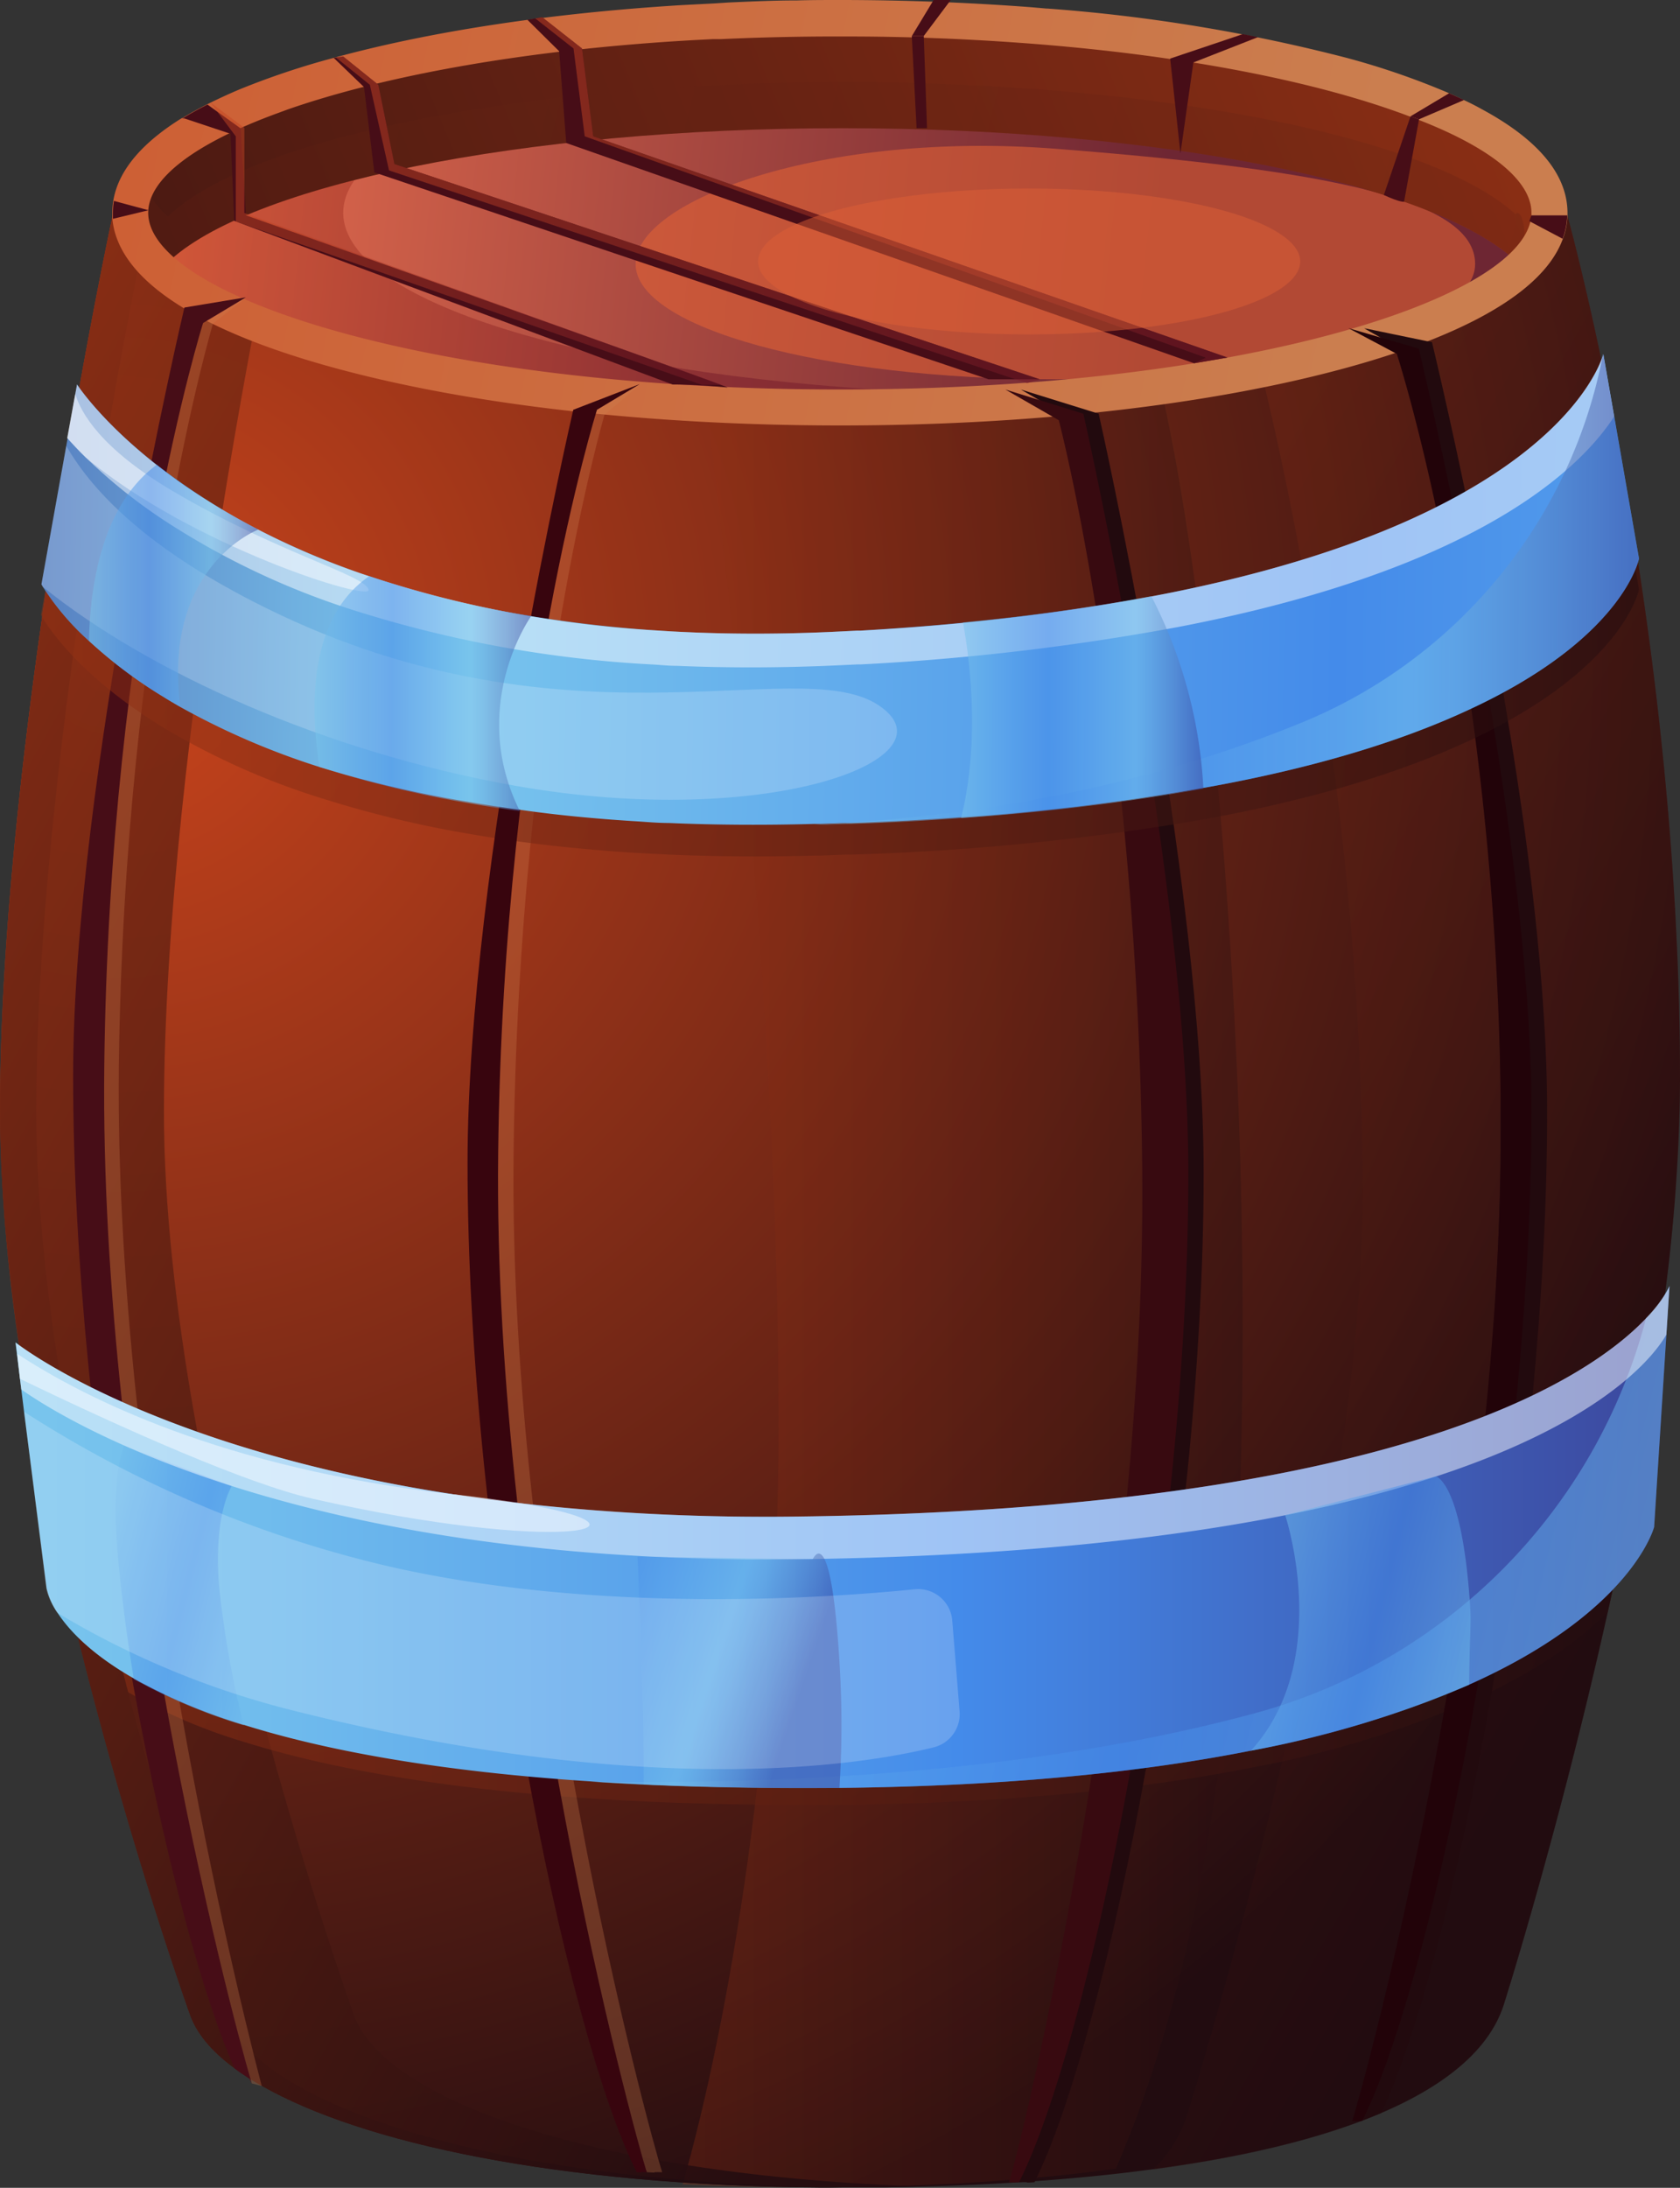 <svg xmlns="http://www.w3.org/2000/svg" xmlns:xlink="http://www.w3.org/1999/xlink" viewBox="0 0 196.23 255.47"><rect x="0" y="0" width="196.23" height="255.47" fill="#333333" stroke="none"/><defs><style>.cls-1{isolation:isolate;}.cls-2{fill:url(#Безымянный_градиент_447);}.cls-10,.cls-12,.cls-19,.cls-27,.cls-3,.cls-30,.cls-33,.cls-35,.cls-6{mix-blend-mode:multiply;}.cls-18,.cls-3,.cls-4{opacity:0.3;}.cls-3{fill:url(#Безымянный_градиент_97);}.cls-15,.cls-18,.cls-22,.cls-24,.cls-25,.cls-26,.cls-28,.cls-29,.cls-31,.cls-32,.cls-34,.cls-36,.cls-4,.cls-5,.cls-8,.cls-9{mix-blend-mode:screen;}.cls-4{fill:url(#Безымянный_градиент_97-2);}.cls-5{opacity:0.87;fill:url(#Безымянный_градиент_97-3);}.cls-10,.cls-19,.cls-22,.cls-24,.cls-25,.cls-26,.cls-27,.cls-29,.cls-30,.cls-31,.cls-33,.cls-34,.cls-35,.cls-36,.cls-6{opacity:0.5;}.cls-6{fill:url(#Безымянный_градиент_97-4);}.cls-7{fill:url(#Безымянный_градиент_270);}.cls-8{fill:url(#Безымянный_градиент_97-5);}.cls-28,.cls-9{fill:#df6136;}.cls-9{opacity:0.6;}.cls-10{fill:url(#Безымянный_градиент_171);}.cls-11{fill:url(#Безымянный_градиент_97-6);}.cls-12{opacity:0.1;fill:url(#Безымянный_градиент_97-7);}.cls-13{fill:url(#Безымянный_градиент_292);}.cls-14{fill:#470d17;}.cls-15{fill:#220a0e;}.cls-16{fill:#380a10;}.cls-17{fill:#220309;}.cls-18{fill:#cb7e4f;}.cls-19{fill:url(#Безымянный_градиент_97-8);}.cls-20{fill:#38050e;}.cls-21{fill:url(#Безымянный_градиент_181);}.cls-22{fill:url(#Безымянный_градиент_195);}.cls-23{fill:url(#Безымянный_градиент_3);}.cls-24{fill:url(#Безымянный_градиент_171-2);}.cls-25{fill:url(#Безымянный_градиент_171-3);}.cls-26{fill:url(#Безымянный_градиент_171-4);}.cls-27{fill:url(#Безымянный_градиент_195-2);}.cls-28{opacity:0.47;}.cls-29,.cls-32{fill:#fafdff;}.cls-30{fill:url(#Безымянный_градиент_195-3);}.cls-31{fill:url(#Безымянный_градиент_195-4);}.cls-32{opacity:0.2;}.cls-33{fill:url(#Безымянный_градиент_195-5);}.cls-34{fill:url(#Безымянный_градиент_195-6);}.cls-35{fill:url(#Безымянный_градиент_195-7);}.cls-36{fill:url(#Безымянный_градиент_195-8);}</style><radialGradient id="Безымянный_градиент_447" cx="13.1" cy="76.77" r="199.73" gradientUnits="userSpaceOnUse"><stop offset="0" stop-color="#c9441c"/><stop offset="1" stop-color="#220c10"/></radialGradient><linearGradient id="Безымянный_градиент_97" x1="91.29" y1="100.88" x2="201.99" y2="163.71" gradientUnits="userSpaceOnUse"><stop offset="0" stop-color="#963215"/><stop offset="1" stop-color="#220c10"/></linearGradient><linearGradient id="Безымянный_градиент_97-2" x1="79.53" y1="140.31" x2="145.15" y2="140.31" xlink:href="#Безымянный_градиент_97"/><linearGradient id="Безымянный_градиент_97-3" x1="-52.46" y1="86.74" x2="124.59" y2="187.24" xlink:href="#Безымянный_градиент_97"/><linearGradient id="Безымянный_градиент_97-4" x1="2.56" y1="182.24" x2="194.12" y2="182.24" xlink:href="#Безымянный_градиент_97"/><linearGradient id="Безымянный_градиент_270" x1="6.14" y1="15.11" x2="135.36" y2="28.79" gradientUnits="userSpaceOnUse"><stop offset="0" stop-color="#f57651"/><stop offset="1" stop-color="#6e2633"/></linearGradient><linearGradient id="Безымянный_градиент_97-5" x1="-53.28" y1="90.51" x2="116.16" y2="186.68" xlink:href="#Безымянный_градиент_97"/><linearGradient id="Безымянный_градиент_171" x1="10.74" y1="15.93" x2="86.45" y2="23.95" gradientUnits="userSpaceOnUse"><stop offset="0" stop-color="#c74724"/><stop offset="1" stop-color="#731929"/></linearGradient><linearGradient id="Безымянный_градиент_97-6" x1="195.57" y1="-16.6" x2="-64.92" y2="91.88" xlink:href="#Безымянный_градиент_97"/><linearGradient id="Безымянный_градиент_97-7" x1="-7.65" y1="-0.56" x2="174.02" y2="44.71" xlink:href="#Безымянный_градиент_97"/><linearGradient id="Безымянный_градиент_292" x1="-107.07" y1="-17.33" x2="156.85" y2="36.92" gradientUnits="userSpaceOnUse"><stop offset="0" stop-color="#cf451e"/><stop offset="1" stop-color="#cb7e4f"/></linearGradient><linearGradient id="Безымянный_градиент_97-8" x1="4.79" y1="72.45" x2="191.44" y2="72.45" xlink:href="#Безымянный_градиент_97"/><linearGradient id="Безымянный_градиент_181" x1="1.8" y1="179.49" x2="195.03" y2="179.49" gradientUnits="userSpaceOnUse"><stop offset="0" stop-color="#79c5ed"/><stop offset="0.15" stop-color="#70bced"/><stop offset="0.39" stop-color="#59a2eb"/><stop offset="0.57" stop-color="#448bea"/><stop offset="0.99" stop-color="#3c489e"/></linearGradient><linearGradient id="Безымянный_градиент_195" x1="9" y1="181.95" x2="44.73" y2="191.03" gradientUnits="userSpaceOnUse"><stop offset="0" stop-color="#79c5ed"/><stop offset="0.22" stop-color="#569feb"/><stop offset="0.36" stop-color="#448bea"/><stop offset="0.72" stop-color="#79c5ed"/><stop offset="0.78" stop-color="#70b2e1"/><stop offset="0.89" stop-color="#5780c1"/><stop offset="0.99" stop-color="#3c489e"/></linearGradient><linearGradient id="Безымянный_градиент_3" x1="-27.56" y1="66.41" x2="259.7" y2="70.7" gradientUnits="userSpaceOnUse"><stop offset="0.01" stop-color="#3c489e"/><stop offset="0.11" stop-color="#5780c1"/><stop offset="0.22" stop-color="#70b2e1"/><stop offset="0.28" stop-color="#79c5ed"/><stop offset="0.64" stop-color="#448bea"/><stop offset="0.78" stop-color="#569feb"/><stop offset="1" stop-color="#79c5ed"/></linearGradient><linearGradient id="Безымянный_градиент_171-2" x1="24.56" y1="28.44" x2="84.32" y2="28.44" xlink:href="#Безымянный_градиент_171"/><linearGradient id="Безымянный_градиент_171-3" x1="39.23" y1="25.67" x2="121.45" y2="25.67" xlink:href="#Безымянный_градиент_171"/><linearGradient id="Безымянный_градиент_171-4" x1="62.52" y1="22.21" x2="143.38" y2="22.21" xlink:href="#Безымянный_градиент_171"/><linearGradient id="Безымянный_градиент_195-2" x1="69.55" y1="163.24" x2="256.12" y2="210.63" xlink:href="#Безымянный_градиент_195"/><linearGradient id="Безымянный_градиент_195-3" x1="145.45" y1="185.5" x2="187.88" y2="196.28" xlink:href="#Безымянный_градиент_195"/><linearGradient id="Безымянный_градиент_195-4" x1="56.46" y1="185.19" x2="93.9" y2="197.75" xlink:href="#Безымянный_градиент_195"/><linearGradient id="Безымянный_градиент_195-5" x1="95.12" y1="68.82" x2="191.44" y2="68.82" xlink:href="#Безымянный_градиент_195"/><linearGradient id="Безымянный_градиент_195-6" x1="36.75" y1="80.99" x2="62.05" y2="80.99" xlink:href="#Безымянный_градиент_195"/><linearGradient id="Безымянный_градиент_195-7" x1="112.26" y1="82.57" x2="140.53" y2="82.57" xlink:href="#Безымянный_градиент_195"/><linearGradient id="Безымянный_градиент_195-8" x1="10.36" y1="68.4" x2="30.14" y2="68.4" xlink:href="#Безымянный_градиент_195"/></defs><g class="cls-1"><g id="Слой_2" data-name="Слой 2"><g id="_Layer_" data-name="&lt;Layer&gt;"><path class="cls-2" d="M196.23,126.25a206,206,0,0,1-2.11,27.44c-1.57,11.65-3.87,23.56-6.33,34.55-5.69,25.52-12.18,46-12.2,46-3.08,9.26-17.26,15.84-40.49,19-4.95.69-10.32,1.21-16.07,1.58-1.72.11-3.47.21-5.25.29-3.37.15-6.85.26-10.46.3-.86,0-1.75,0-2.63,0H98.12q-7.08,0-13.6-.32c-25-1.21-43.72-5.72-53.95-11.57-.44-.26-.88-.51-1.3-.77h0l-.14-.08c-.61-.4-1.2-.8-1.74-1.2h0c-2.74-2-4.51-4.19-5.24-6.39,0,0-6.43-17.89-12.36-41.22-2.73-10.77-5.37-22.72-7.22-34.6A195.84,195.84,0,0,1,0,129.84C0,86.17,13.16,25.15,13.16,25.15H183.07S196.23,72.41,196.23,126.25Z"/><path class="cls-3" d="M183.07,25.14,146,38.31s13.16,47.26,13.16,101.1c0,43-20.62,107.92-20.64,108a15.23,15.23,0,0,1-3.84,5.93c23.49-3.17,37.82-9.77,40.93-19.09,0-.06,20.64-65,20.64-108C196.23,72.41,183.07,25.14,183.07,25.14Z"/><path class="cls-4" d="M143,201c-2.61,23.68-7.62,40.55-12.66,52.23-4.95.69-10.32,1.21-16.08,1.58-1.71.12-3.46.21-5.25.29-3.36.16-6.85.26-10.45.3-.87,0-1.75,0-2.63,0H93.33q-7.06,0-13.6-.32C85.2,236,90.9,202.07,90.94,166.93,91,99.52,79.53,25.53,79.53,25.53l.32-.39h48c.7,1,1.39,2.05,2.07,3.17C141.08,46.62,149.23,144.5,143,201Z"/><path class="cls-5" d="M108.19,255.33c-1.6,0-3.22.08-4.86.1-.87,0-1.75,0-2.64,0H95.9c-30.72-.22-53.6-5.18-65.33-11.88-.45-.25-.88-.51-1.3-.77h0l-.14-.08c-.61-.4-1.2-.79-1.74-1.2h0c-2.74-2-4.51-4.18-5.24-6.38,0,0-22.14-61.62-22.14-105.29S13.16,25.14,13.16,25.14H32.31s-13.16,61-13.16,104.7S41.28,235.13,41.28,235.13C44.62,245.14,69.43,254.11,108.19,255.33Z"/><path class="cls-6" d="M194.12,153.69c-1.57,11.65-3.87,23.56-6.33,34.55-3.23,3.2-8.3,7-16.19,10.47a119,119,0,0,1-25.49,7.71h0c-12.48,2.46-28.21,4.13-48,4.34l-4.12,0q-10.12,0-18.75-.41-3.14-.15-6.11-.34h0c-18.24-1.2-31.27-3.68-40.56-6.59a64.29,64.29,0,0,1-12.85-5.4,32.71,32.71,0,0,1-5.84-4.14c-2.73-10.77-5.37-22.72-7.22-34.6A76,76,0,0,0,17.35,167h0a130.65,130.65,0,0,0,12.49,4.37c14.67,4.34,35.51,8,63.47,7.68,69.63-.9,92.18-16,99-23.19A19.7,19.7,0,0,0,194.12,153.69Z"/><ellipse class="cls-7" cx="98.12" cy="24.85" rx="81.66" ry="21.24"/><path class="cls-8" d="M98.43,255.44l-1.88,0H95.9c-30.72-.22-53.6-5.18-65.33-11.88-.45-.25-.88-.51-1.3-.77h0l-.14-.08c-.61-.4-1.2-.79-1.74-1.2h0c-2.74-2-4.51-4.18-5.24-6.38,0,0-22.14-61.62-22.14-105.29S13.16,25.14,13.16,25.14H17.4s-13.16,61-13.16,104.7S26.37,235.13,26.37,235.13c.74,2.2,2.51,4.36,5.25,6.38h0c.53.41,1.12.8,1.74,1.2l.13.08h0c.42.26.86.52,1.31.77C46.32,250.16,68.57,255.05,98.43,255.44Z"/><path class="cls-9" d="M172.3,30.83c0,7.43-22,13.46-49.06,13.46s-49-6-49-13.46,22-15.56,49.05-13.46C155.77,19.9,172.3,23.39,172.3,30.83Z"/><path class="cls-10" d="M40.09,24.85c0-10.69,30.34-19.53,69.84-21q-5.79-.22-11.81-.22c-45.1,0-81.67,9.51-81.67,21.24S53,46.08,98.12,46.08q6,0,11.81-.22C70.43,44.37,40.09,35.53,40.09,24.85Z"/><path class="cls-11" d="M19.57,30.67c9.37-9,41.12-15.7,78.84-15.7,37.34,0,68.82,6.52,78.55,15.42,1.84-1.77,2.82-3.63,2.82-5.54,0-11.73-36.56-21.24-81.66-21.24S16.45,13.12,16.45,24.85C16.45,26.87,17.54,28.82,19.57,30.67Z"/><path class="cls-12" d="M177,25c-9.73-8.9-41.21-15.41-78.55-15.41-37.72,0-69.47,6.65-78.84,15.7a10.5,10.5,0,0,1-2.46-3.15,6.18,6.18,0,0,0-.66,2.71c0,2,1.09,4,3.12,5.82,9.37-9,41.12-15.7,78.84-15.7,37.34,0,68.82,6.52,78.55,15.42C178.8,28.62,177.93,24.07,177,25Z"/><path class="cls-13" d="M173.08,12.75c-.68-.38-1.38-.74-2.11-1.07-.55-.27-1.13-.54-1.7-.79a88.87,88.87,0,0,0-12-4.14A196.93,196.93,0,0,0,122.36,1h-.12L120.42.84C113.24.3,105.75,0,98.12,0c-1.69,0-3.37,0-5,.05-2.68,0-5.32.12-8,.24L83.42.4,79.57.6h0C64.29,1.54,50.31,3.65,39,6.75A92.08,92.08,0,0,0,28,10.43c-1.31.55-2.58,1.14-3.8,1.75-1,.51-2,1.05-2.89,1.61l-.07,0h0c-4.25,2.64-7.35,5.81-8,9.61a8.21,8.21,0,0,0-.12,1.41c0,.23,0,.45,0,.67C13.87,34.24,27.49,39.8,39,42.94c15.83,4.34,36.83,6.74,59.15,6.74s43.31-2.4,59.14-6.74c10.41-2.85,22.59-7.69,25.26-15.06a8.5,8.5,0,0,0,.54-2.73c0-.1,0-.2,0-.3C183.07,19.85,178.85,15.86,173.08,12.75Zm-75,32.73c-47.61,0-80.77-10.87-80.77-20.63,0-4,5.5-8.14,15.24-11.68l1-.37c11.2-3.91,27.63-7,47.54-8.12h0l2.13-.11.51,0,.46,0q6-.28,12.27-.31H99c7,0,13.77.28,20.11.74,19.38,1.39,35.2,4.65,45.68,8.65h0C173.8,17,178.88,21,178.88,24.85c0,.11,0,.22,0,.33h0a3.87,3.87,0,0,1-.13.73C176.43,35.39,144,45.48,98.12,45.48Z"/><polygon class="cls-14" points="38.97 6.75 42.52 10.17 43.72 20.13 115.47 44.29 121.45 44.29 46.07 19.16 44.19 9.9 40.09 6.6 38.97 6.75"/><path class="cls-15" d="M140.59,137c0,45-11.36,101.1-19.76,117.82-1.72.12,0-.05-1.78,0,1.6-5.05,16.77-65.14,16.16-119-.6-52-9.75-86.75-9.75-86.75l-6.24-3.59,9.11,2.83S140.59,102.31,140.59,137Z"/><path class="cls-16" d="M138.8,137c0,45-11.37,101.1-19.77,117.82a11,11,0,0,1-1.17,0c1.6-5.05,16.17-65.14,15.55-119-.6-52-9.74-86.75-9.74-86.75l-6.25-3.59,9.12,2.83S138.8,102.31,138.8,137Z"/><path class="cls-15" d="M161.37,246.71h0c4.35-9.3,9.42-28.71,13.26-51.42C176.39,185,177.89,174,179,163c1.08-11.23,1.71-22.49,1.71-33.14,0-13.58-2-30.31-4.57-45.64-.18-1.1-.36-2.2-.55-3.29-.14-.87-.29-1.73-.44-2.59-1.1-6.27-2.24-12.2-3.29-17.42l-.06-.31c-.08-.36-.15-.72-.22-1.07-.15-.73-.3-1.44-.44-2.14h0c-2.19-10.5-3.88-17.44-3.88-17.44l-.48-.1-4.36-.9-1.88-.39h0l-1.2-.24.69.4,1.15.65h0l2.69,1.54,1.7,1s1.57,5.92,3.44,16.54c0,0,0,.06,0,.09.13.71.26,1.44.38,2.2.07.36.13.72.19,1.09,0,.09,0,.19.05.29.85,5.15,1.74,11.19,2.56,18,.09.77.18,1.57.27,2.37.13,1.12.25,2.25.37,3.41,1.23,11.62,2.19,25.2,2.44,40.29,0,.81,0,1.62,0,2.43,0,1.83,0,3.65,0,5.49-.08,10.38-.7,20.91-1.66,31.15-1,11.31-2.52,22.28-4.12,32.34a493.1,493.1,0,0,1-10.31,49.85.93.93,0,0,0,0,.13h0Z"/><path class="cls-17" d="M178.88,129.84c0,45-11.37,101.1-19.77,117.82a8.81,8.81,0,0,1-1.17,0c1.6-5.05,18-65.14,17.35-119-.6-52-12.14-87.34-12.14-87.34l-5.65-3,8.22,2.39S178.88,95.13,178.88,129.84Z"/><path class="cls-18" d="M30.57,243.58l-1.16-.3c-.09-.17-.18-.37-.28-.56C20.77,225.12,9.74,170,9.74,125.65,9.74,91,22,37,22,37l6.73-2.23-3.85,3s-10.35,34.7-11,86.74C13.38,172,26.41,227.71,30.57,243.58Z"/><path class="cls-14" d="M29.41,243.28c-.09-.17-.18-.37-.28-.56-.61-.4-1.2-.79-1.74-1.2h0C19.1,222.72,8.54,169,8.54,125.65c0-34.7,13-89.74,13-89.74l7.18-1.19-5,3s-10.94,34.7-11.54,86.74S26.79,234.36,29.27,242.8h0C29.32,243,29.37,243.15,29.41,243.28Z"/><path class="cls-18" d="M55.8,135.82c0,45,11.37,101.11,19.77,117.83,1.71.11,0-.05,1.77,0-1.6-5.06-18-65.15-17.35-119.06.6-52,10.61-86.14,10.61-86.14l4.18-3.59L68.2,48.48S55.8,101.12,55.8,135.82Z"/><path class="cls-19" d="M191.44,68.82s-1.75,9.34-20.13,17.81c-7.3,3.37-17.23,6.6-30.71,9.05a291.09,291.09,0,0,1-41.17,4.11c-1.19,0-2.4.08-3.62.12l-.69,0c-6,.16-11.68.11-17-.12l-3.69-.19c-1.67-.1-3.31-.22-4.91-.36-5.27-.44-10.12-1.08-14.6-1.85a127.35,127.35,0,0,1-17.17-4.12,84.83,84.83,0,0,1-18.73-8.35C8.1,78.23,4.79,71.81,4.79,71.81L9,48.48s3.59,5.64,12.81,12A87.07,87.07,0,0,0,42.27,70.58a130.94,130.94,0,0,0,34.82,6.63c.85.06,1.72.11,2.59.15,5.78.27,12,.27,18.63,0l1.83-.1.37,0a265.42,265.42,0,0,0,35.82-4.35c13.16-2.62,23-6,30.23-9.5,18.4-8.85,20.7-18.45,20.7-18.45Z"/><path class="cls-20" d="M54.61,135.82c0,45,11.36,101.11,19.76,117.83,1.72.11-.61-.05,1.17,0-1.59-5.06-18-65.15-17.35-119.06.6-52,11.54-86.74,11.54-86.74l5-3-7.77,3S54.61,101.12,54.61,135.82Z"/><path class="cls-21" d="M195,150.18l-1.79,28.12s-2.52,9.91-21.64,18.43a119.6,119.6,0,0,1-25.49,7.7h0c-12.48,2.47-28.21,4.13-48,4.34l-4.12,0q-10.12,0-18.75-.4-3.14-.15-6.11-.35h0c-18.24-1.19-31.27-3.68-40.56-6.59a64.29,64.29,0,0,1-12.85-5.4c-5.13-2.92-7.7-5.75-9-7.75a8,8,0,0,1-1.25-2.84L2.81,164.85l-1-8.09s4.87,3.89,15.55,8.27h0a130.65,130.65,0,0,0,12.49,4.37c14.67,4.35,35.51,8.05,63.47,7.69,69.63-.91,92.18-16,99-23.19A13.73,13.73,0,0,0,195,150.18Z"/><path class="cls-22" d="M25.56,184.9c-.38-5.69.39-9.21,1.5-11.38l-12.59-4.74c-.74,2.2-1.23,5.67-.84,11.15s1.28,11.76,2,16.13a64.29,64.29,0,0,0,12.85,5.4A115.29,115.29,0,0,1,25.56,184.9Z"/><path class="cls-23" d="M191.44,65.22S189.69,74.58,171.3,83c-7.29,3.37-17.21,6.59-30.7,9h-.07a265.45,265.45,0,0,1-28.27,3.42q-6.11.44-12.83.68c-1.19,0-2.41.08-3.62.11l-.69,0q-9,.24-17-.11c-1.26,0-2.49-.11-3.7-.19-1.67-.1-3.31-.22-4.91-.36q-4.62-.39-8.83-1-3-.4-5.77-.89A127.35,127.35,0,0,1,37.78,89.7l-.47-.14a87.73,87.73,0,0,1-16.24-7c-.7-.4-1.38-.8-2-1.19a54.66,54.66,0,0,1-8.68-6.52A30.52,30.52,0,0,1,5,68.52v0l-.16-.29,2.9-16.16L9,44.89s2.67,4.18,9.3,9.38c1.06.83,2.24,1.7,3.51,2.57a77.47,77.47,0,0,0,8.35,5A93.62,93.62,0,0,0,42.27,67l.87.29a118,118,0,0,0,18.91,4.66,149.77,149.77,0,0,0,15,1.69q1.29.09,2.61.15c5.76.28,12,.28,18.61-.06l1.84-.09.37,0c4.2-.25,8.18-.55,12-.92,8.18-.79,15.47-1.83,22-3.06l1.87-.37c13.17-2.62,23-6,30.24-9.49,17.82-8.57,20.54-17.87,20.69-18.43a0,0,0,0,0,0,0Z"/><path class="cls-14" d="M17.35,24.55l-4.16,1c0-.23,0-.46,0-.68a8.21,8.21,0,0,1,.12-1.41Z"/><path class="cls-14" d="M28.72,25.14,28.12,15l-3.89-2.79c-1,.51-2,1.05-2.9,1.62l.21,0,5.38,1.79.44,10.17,51.2,19.11a62.59,62.59,0,0,1,6.4.35C86.15,45.48,28.72,25.14,28.72,25.14Z"/><polygon class="cls-24" points="24.56 11.95 27.54 15.92 27.54 25.86 81.99 44.94 84.32 44.94 28.54 24.87 28.54 14.93 24.56 11.95"/><polygon class="cls-25" points="46.07 19.16 44.19 9.9 40.09 6.6 39.23 6.71 43.2 9.9 45.44 19.9 119.98 44.75 121.45 44.29 46.07 19.16"/><polygon class="cls-14" points="61.6 2.31 65.31 5.98 66.14 16.7 139.47 42.42 143.38 41.75 69.29 15.92 67.98 5.66 63.33 2.01 61.6 2.31"/><polygon class="cls-26" points="69.29 15.92 67.98 5.66 63.33 2.01 62.52 2.15 66.99 5.66 68.3 15.92 140.86 41.77 139.47 42.42 143.38 41.75 69.29 15.92"/><path class="cls-14" d="M171,11.68l-5.26,2.25-1-.34,4.52-2.7C169.84,11.14,170.42,11.41,171,11.68Z"/><path class="cls-14" d="M107.9,4.2h-1.39L109.05,0c1.67,0,.3,0,2,0Z"/><polygon class="cls-14" points="106.5 4.2 107.06 14.97 108.28 14.97 107.9 4.2 106.5 4.2"/><polygon class="cls-14" points="146.93 4.34 139.48 7.26 139.39 7.3 137.88 17.91 136.68 6.84 145.15 3.99 145.18 3.99 146.93 4.34"/><path class="cls-27" d="M195,150.18l-1.79,28.12s-7.78,30.5-99.31,30.5c-9.21,0-17.46-.26-24.86-.75,34.57.46,59.62-3.15,77.55-8a64.76,64.76,0,0,0,45.68-46.13A13.73,13.73,0,0,0,195,150.18Z"/><path class="cls-14" d="M161.64,22.77l3.11-9.18,1,.34L164,23.56S163.55,23.66,161.64,22.77Z"/><path class="cls-14" d="M183.06,25.15a8.5,8.5,0,0,1-.54,2.73l-3.78-2-.11-.06.24-.67h0v0Z"/><ellipse class="cls-28" cx="120.21" cy="30.53" rx="31.66" ry="8.52"/><path class="cls-29" d="M195,150.18l-.36,5.66C192.26,160,175.9,181,93.33,182.07,34.27,182.84,7,165.44,2.48,162.24L2.33,161,2,158.08l-.17-1.32S17.13,169,53.06,174.51h.1c2.38.37,4.87.71,7.45,1h0a257.09,257.09,0,0,0,32.7,1.57C184.86,175.9,195,150.18,195,150.18Z"/><path class="cls-30" d="M171.67,186.89c.22,3,0,3-.07,9.84a119.6,119.6,0,0,1-25.49,7.7c9.66-10.6,4-27.51,4-27.51l17.6-4.53S170.68,173,171.67,186.89Z"/><path class="cls-29" d="M36.49,175c-7.62-1.74-21.92-8.08-34.16-14L2,158.08c7.61,5,23.89,13.41,51.09,16.43h.1q4.37.48,7.45,1h0C78.78,178.49,65.24,181.53,36.49,175Z"/><path class="cls-31" d="M98.05,208.78l-4.12,0q-10.12,0-18.75-.4c.07-11.57-.72-26.6-.72-26.6l20.47.3s2.19-5.15,3.19,13.17A115.29,115.29,0,0,1,98.05,208.78Z"/><path class="cls-32" d="M112.08,199.81a4,4,0,0,1-3,4.22c-8.45,2.09-33.24,6.11-74.55-4.22a100.91,100.91,0,0,1-27.86-11.5,10.48,10.48,0,0,1-1-1.89,5.51,5.51,0,0,1-.27-.95L3.63,171.36l-.82-6.51a135.08,135.08,0,0,0,42.62,18.06c24.43,5.58,51.33,3.69,61.38,2.67a4,4,0,0,1,4.42,3.68Z"/><path class="cls-29" d="M188.54,48.64c-2.32,3.58-7.68,9.49-19.71,15.09-7.52,3.5-17.64,6.88-31.24,9.49a280.84,280.84,0,0,1-37,4.36l-.38,0-1.9.09C91.44,78,85,78,79.07,77.75c-.9,0-1.8-.09-2.68-.15a139.18,139.18,0,0,1-36-6.64A90.32,90.32,0,0,1,19.26,60.82a62.08,62.08,0,0,1-9.21-7.37c-.9-.87-1.61-1.65-2.2-2.3L8.79,46,9,44.89s3.59,5.64,12.81,12A86.31,86.31,0,0,0,42.27,67a130.66,130.66,0,0,0,34.81,6.64q1.29.09,2.61.15c5.76.28,12,.28,18.61-.06l1.84-.09.37,0a262.06,262.06,0,0,0,35.81-4.35c13.17-2.62,23-6,30.24-9.49,18.4-8.85,20.7-18.46,20.7-18.46Z"/><path class="cls-29" d="M43.05,68.86c.34,1.48-20.69-5.12-33-15.41-.9-.87-1.61-1.65-2.2-2.3L8.79,46c.66,2.21,3,6.39,11.37,11.33C32.51,64.63,42.66,67.14,43.05,68.86Z"/><path class="cls-33" d="M191.44,65.22S189.69,74.58,171.3,83c-7.29,3.37-17.21,6.59-30.7,9A291.09,291.09,0,0,1,99.43,96.2c-1.19,0-2.41.08-3.62.11l-.69,0c24.55-1.22,43.41-6.34,57.23-12.06a58.31,58.31,0,0,0,34.9-42.94,0,0,0,0,0,0,0Z"/><path class="cls-32" d="M60.16,91.75C37.91,87.81,17.25,78.42,5,68.52v0l-.16-.29,2.9-16.16c3.32,5.75,9.85,12,21.71,18.11,36,18.58,63.56,5.92,73.09,12.12S89.79,97,60.16,91.75Z"/><path class="cls-34" d="M60.72,94.71q-3-.4-5.77-.89A127.35,127.35,0,0,1,37.78,89.7l-.47-.14C36.13,81.87,36.26,72,43.14,67.27a118,118,0,0,0,18.91,4.66S54.58,82.39,60.72,94.71Z"/><path class="cls-35" d="M112.26,95.52c2.25-9,1-18.62.22-22.84,8.18-.79,15.47-1.83,22-3.06a55.17,55.17,0,0,1,6.08,22.48A265.45,265.45,0,0,1,112.26,95.52Z"/><path class="cls-36" d="M21.07,82.54c-.7-.4-1.38-.8-2-1.19a54.66,54.66,0,0,1-8.68-6.52c.14-6.65,1.58-15.89,7.92-20.56,1.06.83,2.24,1.7,3.51,2.57a77.47,77.47,0,0,0,8.35,5S18.93,66.11,21.07,82.54Z"/></g></g></g></svg>